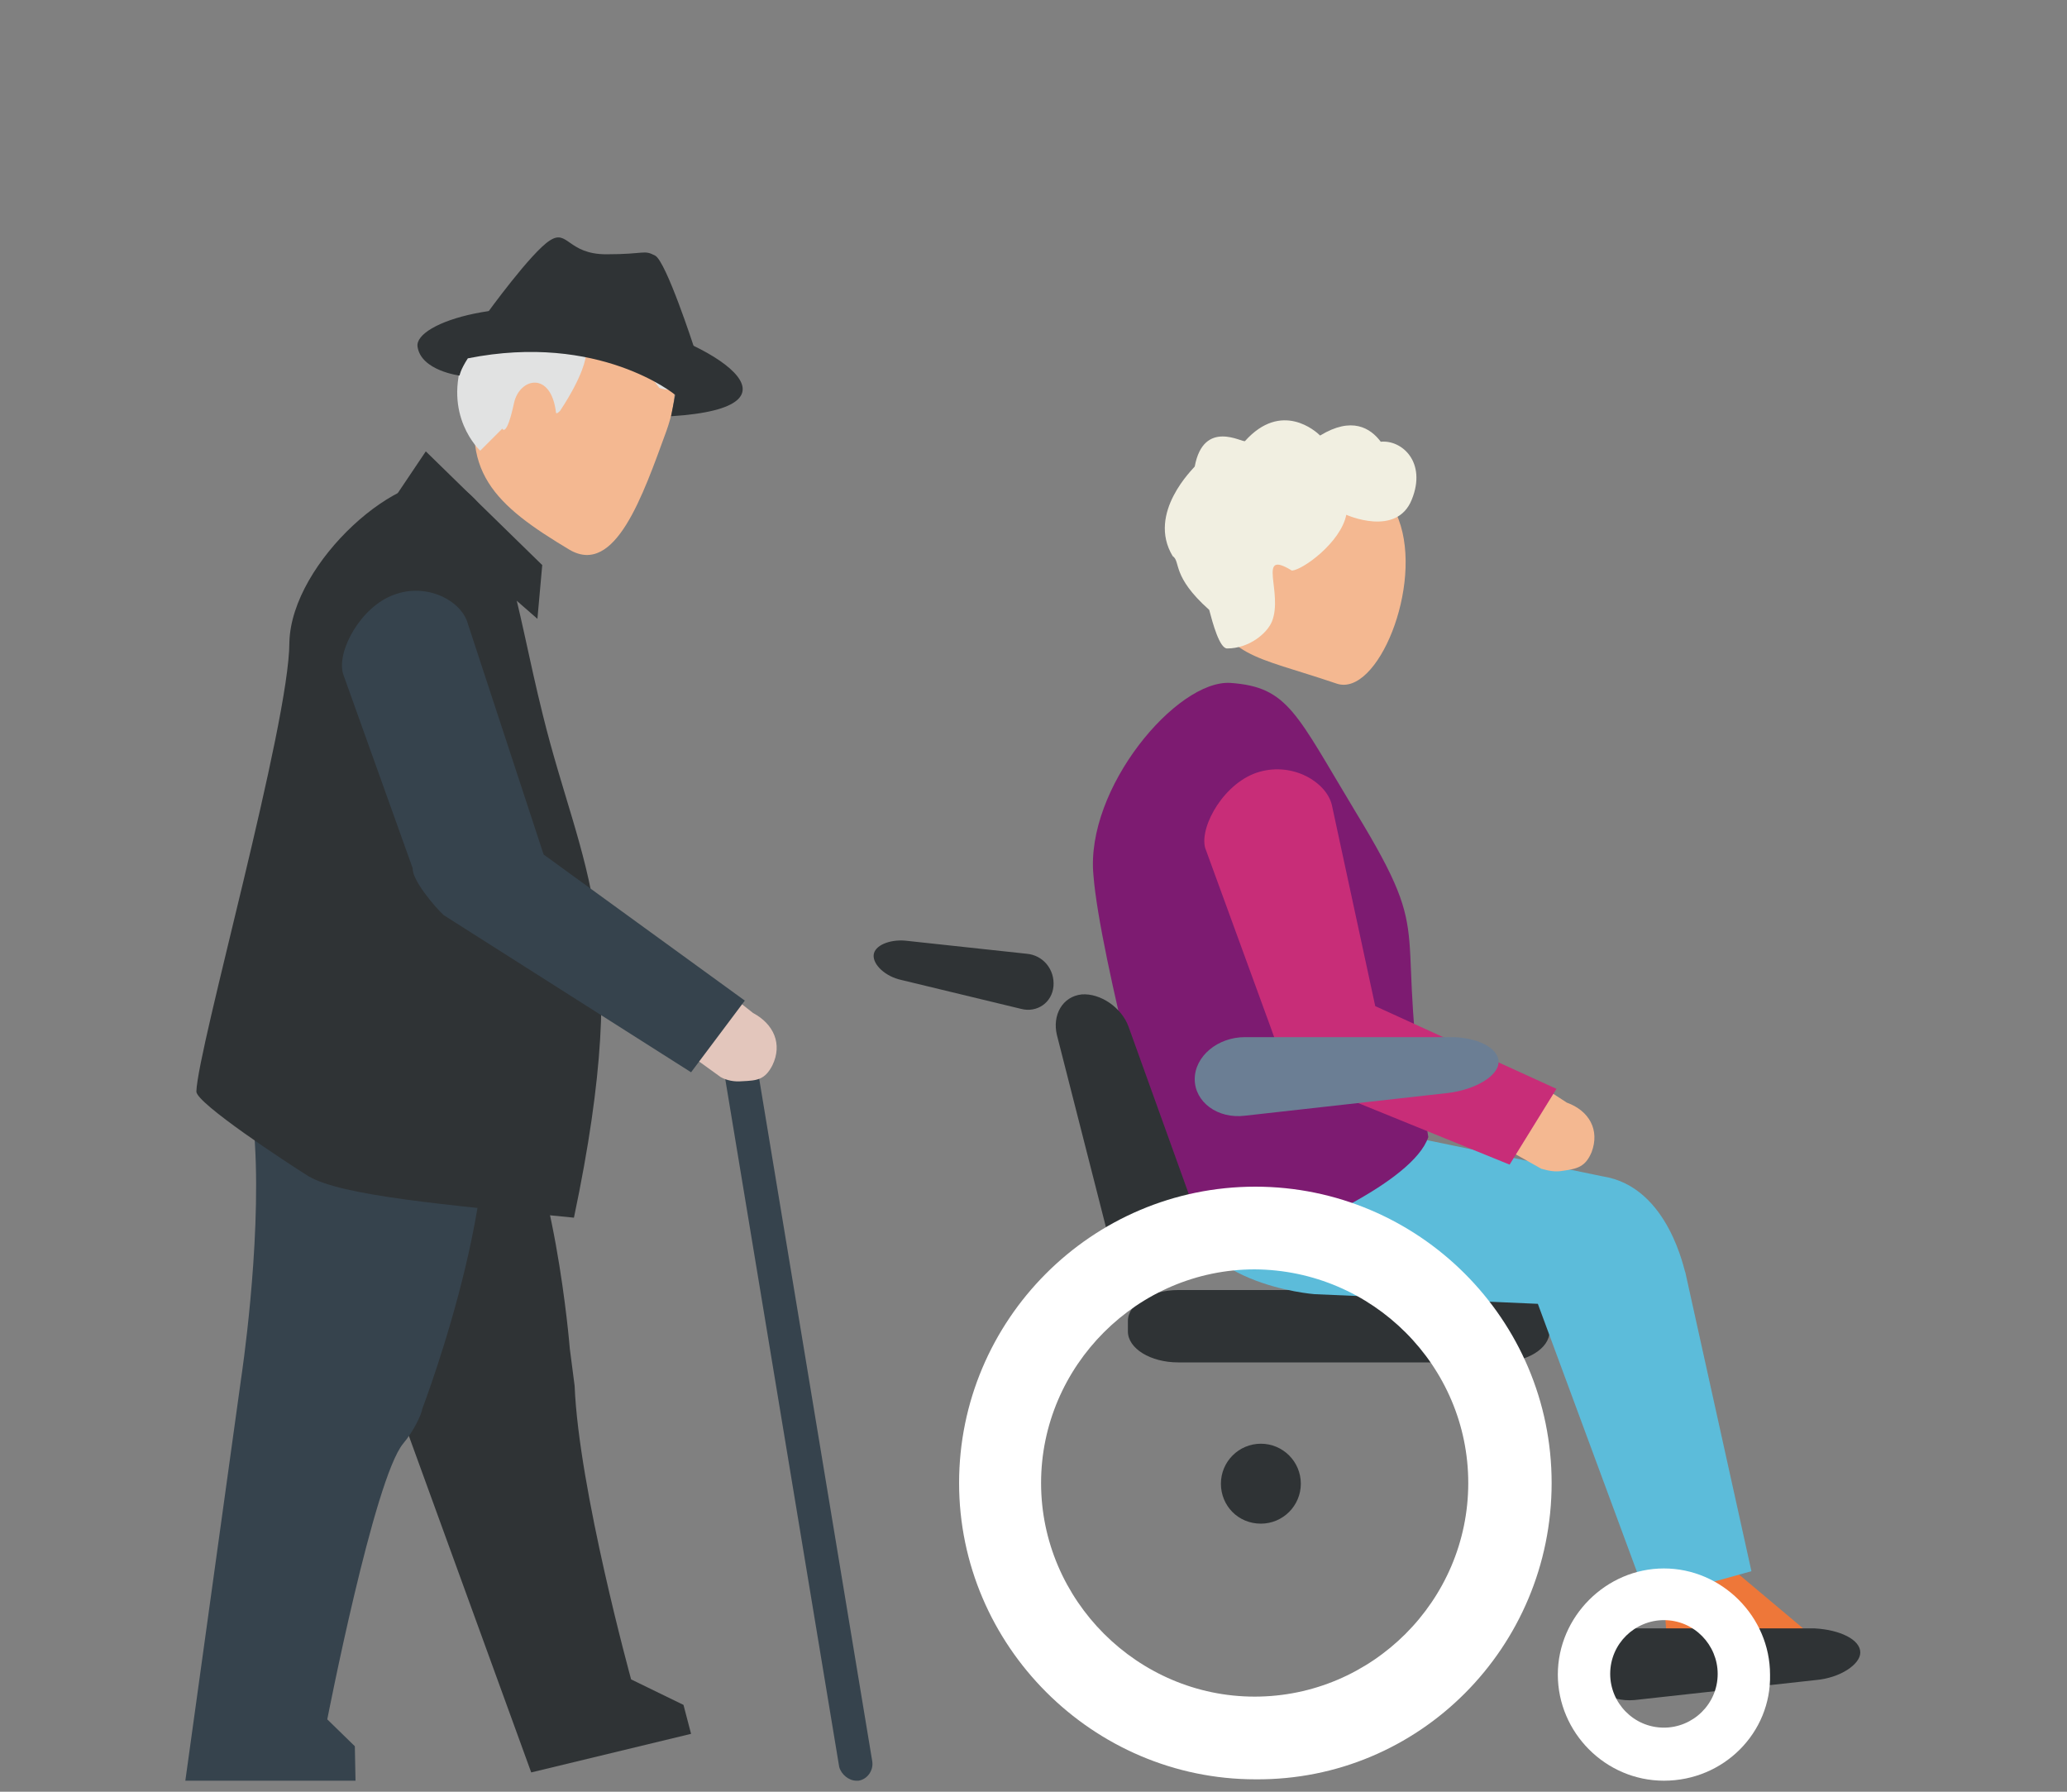 <?xml version="1.0" encoding="utf-8"?>
<!-- Generator: Adobe Illustrator 22.1.0, SVG Export Plug-In . SVG Version: 6.00 Build 0)  -->
<svg version="1.1" id="Ebene_1" xmlns="http://www.w3.org/2000/svg" xmlns:xlink="http://www.w3.org/1999/xlink" x="0px" y="0px"
	 viewBox="0 0 300 260" style="enable-background:new 0 0 300 260;" xml:space="preserve">
<rect x="0" y="0" width="300" height="260" fill="#808080" stroke="none"/>
<style type="text/css">
	.st0{fill:#F4B891;}
	.st1{fill:#36434D;}
	.st2{fill:#E1E2E2;}
	.st3{fill:#2F3335;}
	.st4{fill:#E3C6BC;}
	.st5{fill:#EE7739;}
	.st6{fill:#5CBCDA;}
	.st7{fill:#F1EFE1;}
	.st8{fill:#7D1B71;}
	.st9{fill:#C82D78;}
	.st10{fill:#6B7E94;}
	.st11{fill:#FFFFFF;}
</style>
<g id="Ebene_2_1_">
</g>
<g id="Ebene_1_1_">
	<g id="Ebene_2_2_">
	</g>
	<g>
		<g>
			<path class="st0" d="M96.7,62.6c-3.4,9.3-7.4,21-14,17.2c-10.7-6.4-16.6-11.5-12.6-24.5c2.9-9.5,8.5-13.7,17.1-11
				C96,46.6,100.2,52.9,96.7,62.6"/>
		</g>
		<g>
			<path class="st1" d="M124.3,258.4c0.1,0,0.2,0,0.3,0c1.3-0.2,2.2-1.5,2-2.8l-16.9-102c-0.2-1.3-1.5-2.2-2.8-2
				c-1.3,0.2-2.2,1.5-2,2.8l16.9,102C122.1,257.5,123.2,258.4,124.3,258.4"/>
		</g>
		<g>
			<path class="st2" d="M102.4,53.5c0,0-2.3,4.2-6.7,2.8C87.2,44.8,85,51.8,85,51.8s-0.2,2.5-3.7,7.8c-0.2,0.2-0.5,0.5-0.6,0.3
				c-0.7-6.1-5.3-5.1-6.1-1.4c-1.1,5.1-1.7,3.7-1.7,3.7l-3.2,3.2c0,0-5.6-5.1-2.3-13.8c4-10.4,10.7-11,17.4-9.9
				C91.3,43.2,100.2,50.4,102.4,53.5"/>
		</g>
	</g>
	<polygon class="st3" points="61.8,65.5 78.7,82 78,89.8 57.5,71.9 	"/>
	<g>
		<g>
			<path class="st3" d="M77.1,257.2l-18.8-51.7c0,0-16-30.1-22.3-51.2c-3.9-13.2,21.3-18.2,37.1,3.7c7.4,10.1,9.6,37.7,9.6,37.7
				c0.1,0.7,0.6,4.7,0.7,5.4c0.6,15,8.2,42.6,8.2,42.6l7.6,3.7l1.1,4.2L77.1,257.2z"/>
		</g>
		<g>
			<path class="st1" d="M51.6,258.4H26.9L35,200c0,0,2.9-19,2-34c-0.3-6.1-4.6-9.3,0.3-17.8c5.1-8.8,29.4-0.1,31.1,3.7
				c7.2,15.2-7.1,52.5-7.1,52.5c-0.1,0.8-1.2,3.2-2.8,5.1c-4.2,5.1-11,40-11,40l4,3.9L51.6,258.4z"/>
		</g>
		<g>
			<path class="st3" d="M65.7,70.2c7.8,3.1,9,17.2,13.1,33.6c5.6,22.7,13.3,31.1,4.5,72.9c-19.1-1.9-33.7-3.2-38.5-6
				c-3.2-2-16.3-10.6-16.3-12.3c0.2-6.4,13.5-53.3,13.5-65.2C42.3,81.5,58.4,67.4,65.7,70.2"/>
		</g>
		<g>
			<path class="st4" d="M104.6,156.3c0.9,0.5,2,0.7,3.1,0.6c2.2-0.1,3.3-0.2,4.4-2.3c1.5-3.1,0.2-6-2.8-7.6l-1.9-1.5l-6.4,8.2
				L104.6,156.3z"/>
		</g>
		<g>
			<path class="st1" d="M67.9,90.5c-0.9-3.3-5.9-6-10.7-4.2c-4.8,1.7-8.4,8.2-7.4,11.5l10.1,28.2c-0.1,1.7,3.2,5.6,4.5,6.8
				l35.9,22.8l7.8-10.4L78.9,124L67.9,90.5z"/>
		</g>
		<g>
			<path class="st3" d="M100.7,50.3c0,0-4-12.3-5.6-13.2c-1.7-0.9-1.4-0.2-7.1-0.2c-5.6,0-5.6-3.7-8.2-2c-2.7,1.7-9.2,10.7-9.2,10.7
				S94.6,57.3,100.7,50.3"/>
		</g>
		<g>
			<path class="st3" d="M97.4,60.4l0.6-3.1c0,0-11-9.1-30.1-5.3c-1.1,1.7-1.2,2.5-1.2,2.5s-5.6-0.7-6.1-4.2s13.2-7.9,28.2-4.2
				C103.8,49.5,118.2,59.1,97.4,60.4"/>
		</g>
		<g>
			<path class="st3" d="M224.9,193.2c0,2.5-3.3,4.5-7.3,4.5H171c-4,0-7.3-2-7.3-4.5v-1.5c0-2.5,3.3-4.5,7.3-4.5h46.6
				c4,0,7.3,2,7.3,4.5L224.9,193.2L224.9,193.2z"/>
		</g>
	</g>
	<polygon class="st5" points="251.7,227.9 261.7,236.3 261.7,238.8 242,238.8 241.4,230.9 	"/>
	<g>
		<g>
			<path class="st6" d="M232.6,170.7l-27.2-5.6c0,0-33.7-8.8-33.6,8.2c0.1,13.1,19,14.5,19,14.5l32.4,1.4l15.9,43l15.1-4.2
				l-9.6-43.4C244.5,184.8,242.3,172.2,232.6,170.7"/>
		</g>
		<g>
			<path class="st0" d="M203,75.4c3.6,9.6-3.1,25.8-9,23.8c-12.4-4.2-15.8-3.6-19.4-13.1c-3.6-9.6-1.3-19,7.4-22.2
				C190.9,60.8,199.5,65.8,203,75.4"/>
		</g>
		<g>
			<path class="st7" d="M195.4,74.7c0,0,7.3,3.3,9.5-2.2c2.2-5.4-1.4-8.7-4.5-8.4c-1.5-2-4.2-3.7-8.8-0.9c-0.6-0.6-5.6-5.1-10.9,0.8
				c-0.3,0.3-6-3.3-7.3,3.7c-0.1,0.2-7,6.7-3.2,13c1.2,0.8-0.2,2.9,5.3,7.8c0.5,1.9,1.5,5.6,2.6,5.6c3.2,0,5.8-2.2,6.5-3.9
				c1.7-4.2-2.3-10.6,2.9-7.4C189.1,82.7,194.6,78.7,195.4,74.7"/>
		</g>
		<g>
			<path class="st8" d="M178.6,99.1c8.4,0.6,9.5,4.4,18.2,18.8c12.1,19.9,5.1,14.5,10.5,47.1c-2.2,6.6-19.6,14.1-25.7,15.9
				c-3.7,1.1-10.5,0-11-1.7c-1.7-6.1-11-40.4-11.9-52.2C157.5,114.4,170.8,98.6,178.6,99.1"/>
		</g>
		<g>
			<path class="st0" d="M223.7,169.6c1.1,0.3,2,0.5,3.1,0.3c2.2-0.3,3.3-0.6,4.2-2.7c1.2-3.2-0.3-6-3.6-7.2l-2-1.3l-5.6,8.7
				L223.7,169.6z"/>
		</g>
		<g>
			<path class="st9" d="M193.3,116.8c-0.8-3.3-5.6-6.2-10.5-4.8c-5,1.4-8.7,7.8-7.9,11l9.6,26.3c0.8,2.2,2.2,7.1,6.8,8.4l27.8,11.3
				l6.8-11L199.6,146L193.3,116.8z"/>
		</g>
		<g>
			<path class="st10" d="M217.5,154.1c0,2-3.3,4-7.3,4.5l-29.5,3.3c-4,0.5-7.3-2-7.3-5.3s3.3-6.1,7.3-6.1h29.5
				C214.2,150.4,217.5,152,217.5,154.1"/>
		</g>
		<g>
			<path class="st3" d="M126.8,138.6c-0.1,1.4,1.7,3.1,4,3.6l17.4,4.2c2.3,0.6,4.5-0.9,4.7-3.3c0.2-2.4-1.5-4.5-3.9-4.7l-17.6-1.9
				C129.1,136.3,126.9,137.2,126.8,138.6"/>
		</g>
		<g>
			<path class="st3" d="M168.1,183.9c-3.3,0.3-6.6-1.7-7.3-4.7l-7.4-29c-0.7-2.9,0.8-5.6,3.6-5.9c2.7-0.2,5.8,1.9,6.8,4.7l10.4,28.9
				c1.1,2.8-0.8,5.6-4,5.9L168.1,183.9z"/>
		</g>
		<g>
			<path class="st11" d="M213.1,215.2c0,17.1-14,31-31,31s-31-14-31-31s14-31,31-31C199.2,184.3,213.1,198.2,213.1,215.2
				 M225.2,215.2c0-23.8-19.4-43-43-43c-23.8,0-43,19.4-43,43s19.4,43,43,43C206,258.4,225.2,239,225.2,215.2"/>
		</g>
		<g>
			<path class="st3" d="M270,239.8c0,1.7-2.9,3.7-6.5,4l-26.3,2.9c-3.6,0.3-6.5-1.7-6.5-4.8s2.9-5.6,6.5-5.6h26.2
				C267,236.5,270,237.9,270,239.8"/>
		</g>
		<g>
			<path class="st11" d="M241.5,235.1c-4.2,0-7.8,3.4-7.8,7.8c0,4.2,3.4,7.8,7.8,7.8c4.2,0,7.8-3.4,7.8-7.8
				C249.3,238.7,245.9,235.1,241.5,235.1 M241.5,258.4c-8.5,0-15.4-7-15.4-15.4s7-15.4,15.4-15.4s15.4,7,15.4,15.4
				C257.1,251.4,250.2,258.4,241.5,258.4"/>
		</g>
		<g>
			<path class="st3" d="M183,221.1c3.2,0,5.8-2.6,5.8-5.8c0-3.2-2.6-5.8-5.8-5.8c-3.2,0-5.8,2.6-5.8,5.8S179.7,221.1,183,221.1"/>
		</g>
	</g>
</g>
</svg>
